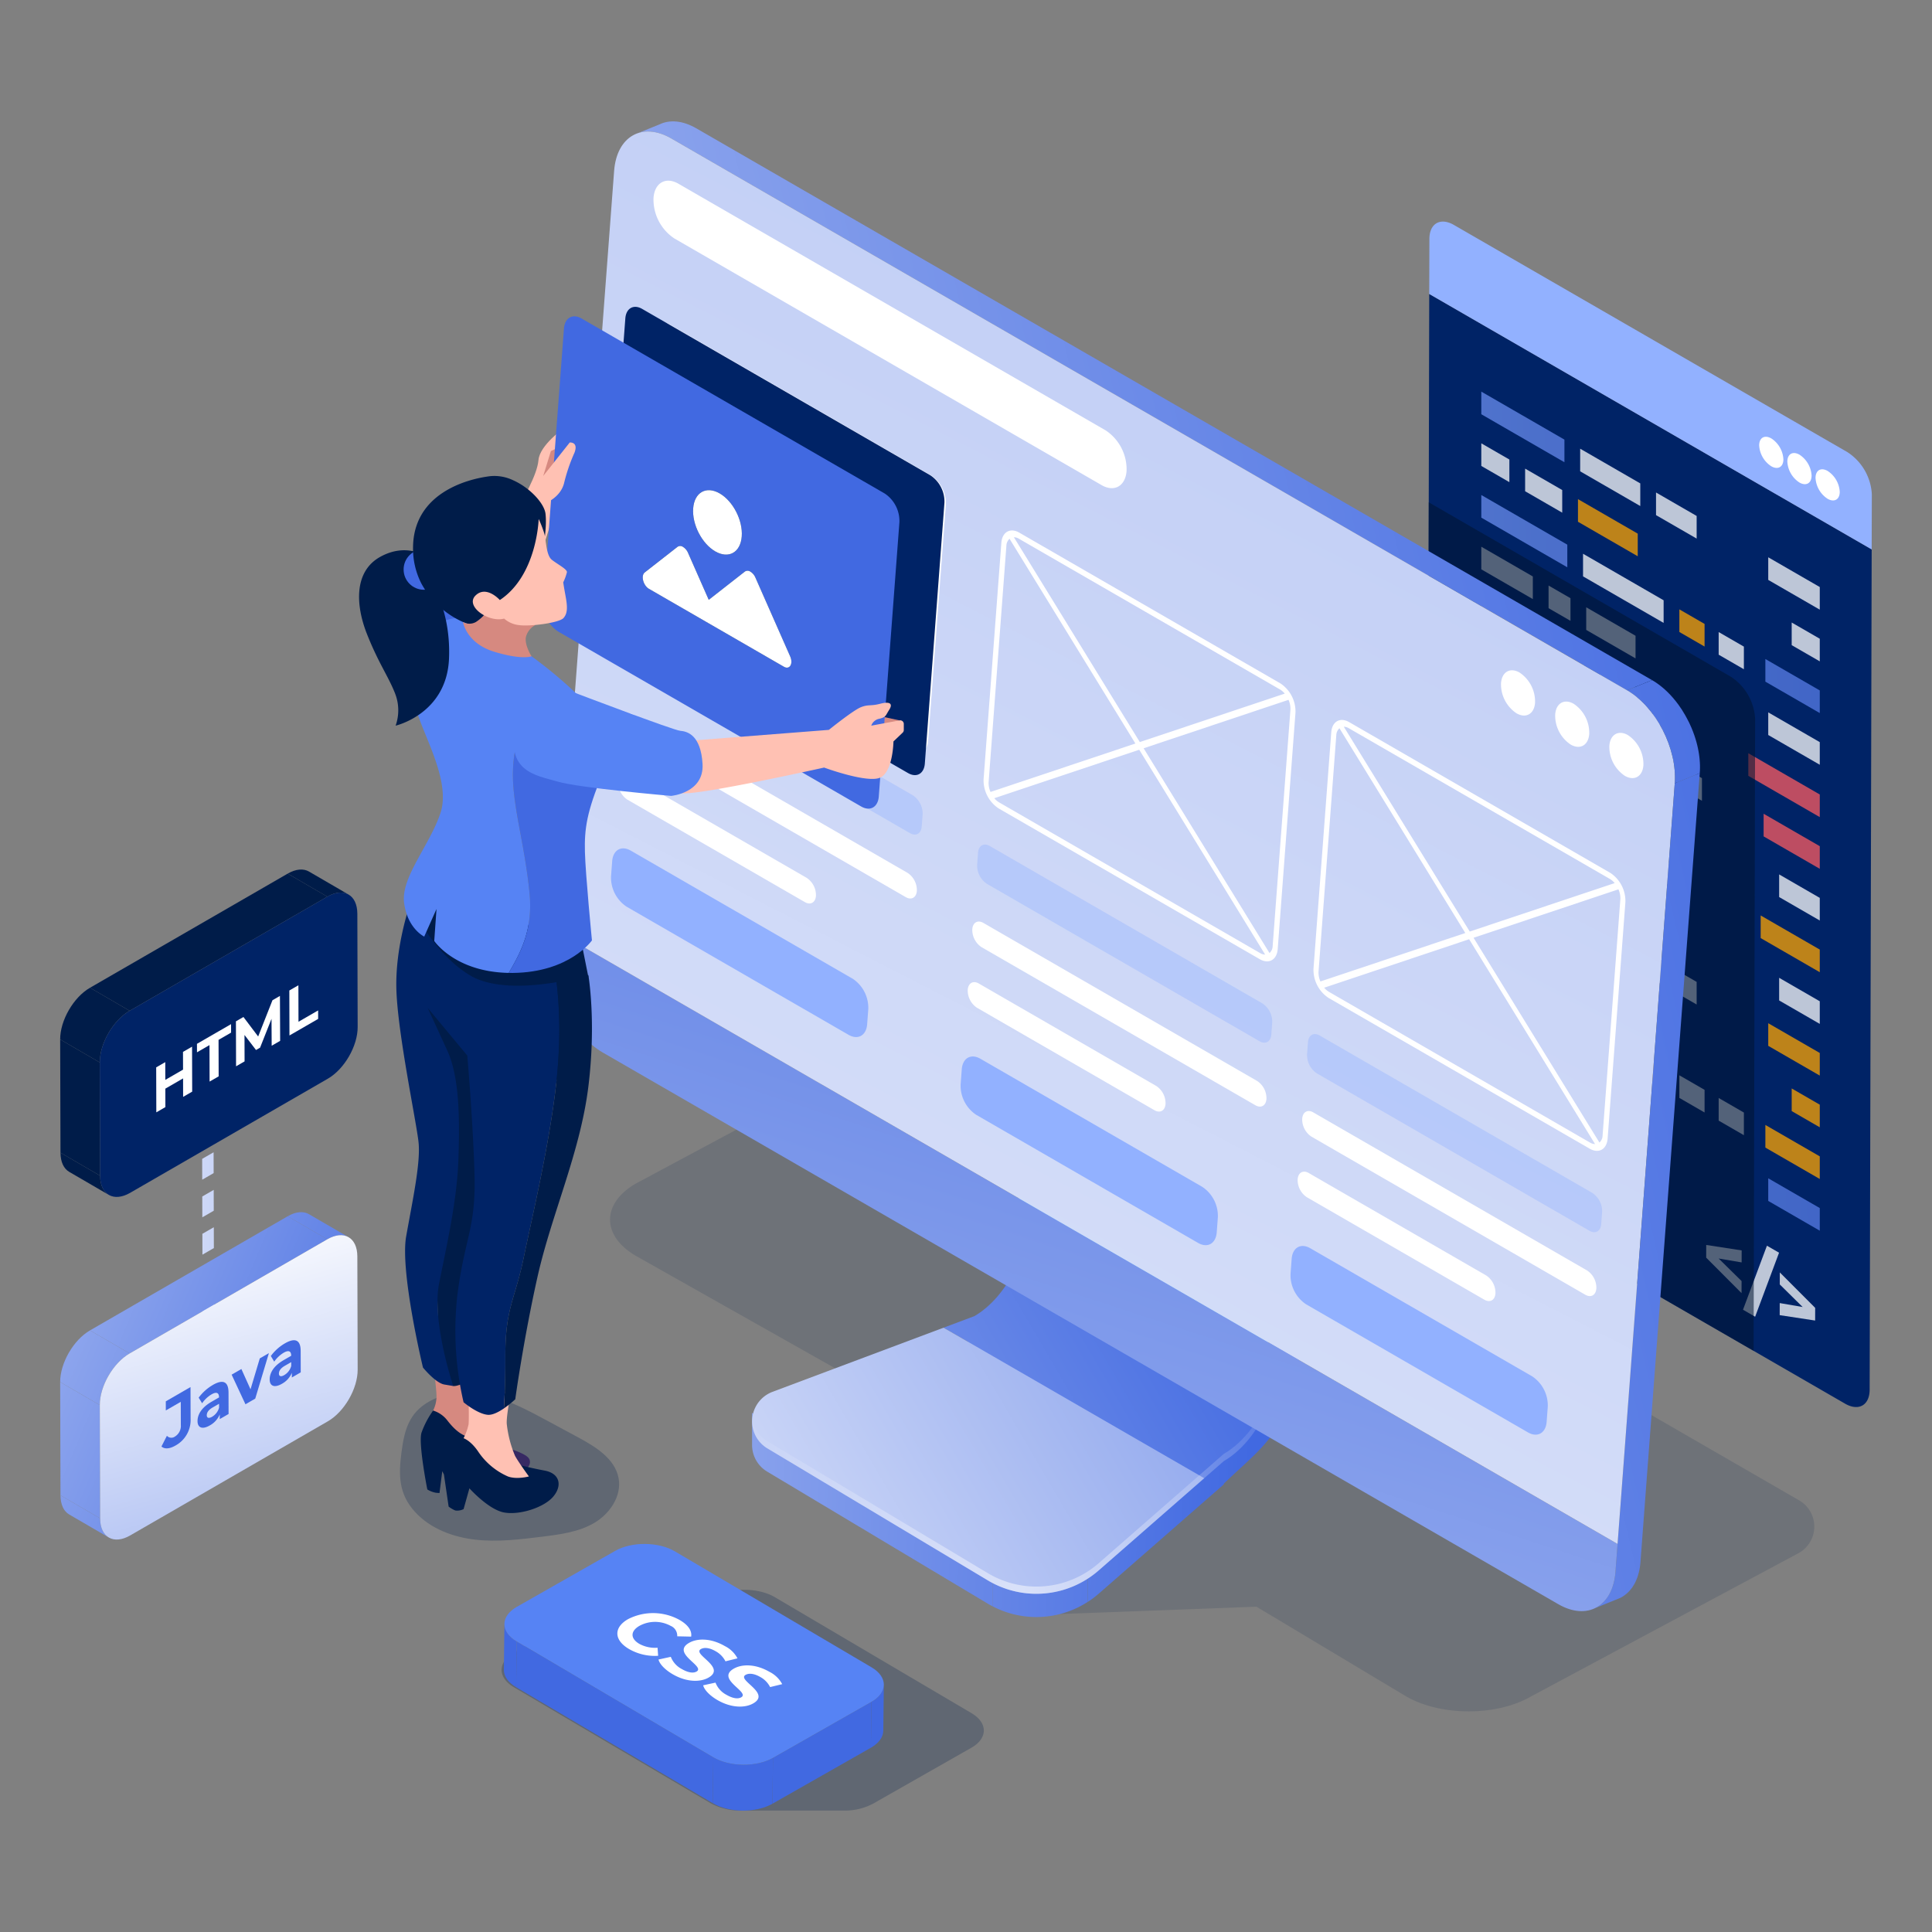 <svg xmlns="http://www.w3.org/2000/svg" xmlns:xlink="http://www.w3.org/1999/xlink" viewBox="0 0 511.403 511.403">
  <rect x="0" y="0" width="511.403" height="511.403" fill="#808080" stroke="none"/>
  <defs>
    <style>
      .cls-1, .cls-30 {
        fill: #001c49;
      }

      .cls-1 {
        opacity: 0.25;
      }

      .cls-2 {
        fill: url(#linear-gradient);
      }

      .cls-3 {
        fill: url(#linear-gradient-2);
      }

      .cls-4 {
        fill: url(#linear-gradient-3);
      }

      .cls-5 {
        fill: url(#linear-gradient-4);
      }

      .cls-6 {
        fill: url(#linear-gradient-5);
      }

      .cls-7 {
        fill: url(#linear-gradient-6);
      }

      .cls-8 {
        fill: url(#linear-gradient-7);
      }

      .cls-9 {
        fill: url(#linear-gradient-8);
      }

      .cls-10 {
        fill: url(#linear-gradient-9);
      }

      .cls-11 {
        fill: url(#linear-gradient-10);
      }

      .cls-12 {
        fill: url(#linear-gradient-11);
      }

      .cls-13 {
        fill: #4169e1;
      }

      .cls-14 {
        fill: #ffc1b3;
      }

      .cls-15 {
        fill: #d68980;
      }

      .cls-16 {
        fill: #002366;
      }

      .cls-17 {
        fill: url(#linear-gradient-12);
      }

      .cls-18 {
        fill: #fff;
      }

      .cls-19 {
        opacity: 0.74;
      }

      .cls-20 {
        fill: #ffa400;
      }

      .cls-21 {
        fill: url(#linear-gradient-13);
      }

      .cls-22 {
        fill: #ff5c61;
      }

      .cls-23 {
        fill: url(#linear-gradient-14);
      }

      .cls-24 {
        fill: url(#linear-gradient-15);
      }

      .cls-25 {
        fill: url(#linear-gradient-16);
      }

      .cls-26 {
        fill: url(#linear-gradient-17);
      }

      .cls-27 {
        opacity: 0.56;
      }

      .cls-28 {
        fill: #001430;
      }

      .cls-29 {
        opacity: 0.14;
      }

      .cls-31 {
        isolation: isolate;
      }

      .cls-32 {
        fill: url(#linear-gradient-18);
      }

      .cls-33 {
        fill: url(#linear-gradient-19);
      }

      .cls-34 {
        fill: url(#linear-gradient-20);
      }

      .cls-35 {
        fill: url(#linear-gradient-21);
      }

      .cls-36 {
        fill: url(#linear-gradient-22);
      }

      .cls-37 {
        fill: url(#linear-gradient-23);
      }

      .cls-38 {
        fill: #80d2ff;
      }

      .cls-39 {
        opacity: 0.5;
        fill: url(#linear-gradient-24);
      }

      .cls-40 {
        fill: url(#linear-gradient-25);
      }

      .cls-41 {
        fill: url(#linear-gradient-26);
      }

      .cls-42 {
        fill: url(#linear-gradient-27);
      }

      .cls-43 {
        fill: url(#linear-gradient-28);
      }

      .cls-44 {
        fill: url(#linear-gradient-29);
      }

      .cls-45, .cls-46 {
        fill: #92b1ff;
      }

      .cls-45 {
        opacity: 0.39;
      }

      .cls-47 {
        fill: #372963;
      }

      .cls-48 {
        fill: #5683f4;
      }

      .cls-49 {
        fill: url(#linear-gradient-30);
      }

      .cls-50 {
        fill: url(#linear-gradient-31);
      }

      .cls-51 {
        fill: url(#linear-gradient-32);
      }

      .cls-52 {
        fill: url(#linear-gradient-33);
      }

      .cls-53 {
        fill: url(#linear-gradient-34);
      }

      .cls-54 {
        fill: url(#linear-gradient-35);
      }
    </style>
    <linearGradient id="linear-gradient" x1="-0.096" y1="378.357" x2="206.235" y2="376.996" gradientUnits="userSpaceOnUse">
      <stop offset="0" stop-color="#fff"/>
      <stop offset="1" stop-color="#4169e1"/>
    </linearGradient>
    <linearGradient id="linear-gradient-2" x1="-0.031" y1="388.24" x2="206.301" y2="386.88" xlink:href="#linear-gradient"/>
    <linearGradient id="linear-gradient-3" x1="-0.292" y1="348.659" x2="206.04" y2="347.298" xlink:href="#linear-gradient"/>
    <linearGradient id="linear-gradient-4" x1="-0.227" y1="358.542" x2="206.105" y2="357.182" xlink:href="#linear-gradient"/>
    <linearGradient id="linear-gradient-5" x1="-0.162" y1="368.4" x2="206.17" y2="367.039" xlink:href="#linear-gradient"/>
    <linearGradient id="linear-gradient-6" x1="-0.488" y1="318.961" x2="205.844" y2="317.6" xlink:href="#linear-gradient"/>
    <linearGradient id="linear-gradient-7" x1="-0.423" y1="328.844" x2="205.909" y2="327.484" xlink:href="#linear-gradient"/>
    <linearGradient id="linear-gradient-8" x1="-0.358" y1="338.702" x2="205.974" y2="337.341" xlink:href="#linear-gradient"/>
    <linearGradient id="linear-gradient-9" x1="-0.684" y1="289.263" x2="205.648" y2="287.902" xlink:href="#linear-gradient"/>
    <linearGradient id="linear-gradient-10" x1="-0.619" y1="299.152" x2="205.713" y2="297.791" xlink:href="#linear-gradient"/>
    <linearGradient id="linear-gradient-11" x1="-0.554" y1="309.004" x2="205.778" y2="307.644" xlink:href="#linear-gradient"/>
    <linearGradient id="linear-gradient-12" x1="499.735" y1="102.164" x2="734.126" y2="102.624" gradientUnits="userSpaceOnUse">
      <stop offset="0" stop-color="#92b1ff"/>
      <stop offset="1" stop-color="#4169e1"/>
    </linearGradient>
    <linearGradient id="linear-gradient-13" x1="198.171" y1="234.639" x2="595.566" y2="228.319" xlink:href="#linear-gradient-12"/>
    <linearGradient id="linear-gradient-14" x1="199.58" y1="323.211" x2="596.975" y2="316.891" xlink:href="#linear-gradient-12"/>
    <linearGradient id="linear-gradient-15" x1="196.289" y1="116.298" x2="593.684" y2="109.978" xlink:href="#linear-gradient-12"/>
    <linearGradient id="linear-gradient-16" x1="196.728" y1="143.885" x2="594.123" y2="137.565" xlink:href="#linear-gradient-12"/>
    <linearGradient id="linear-gradient-17" x1="197.398" y1="186.003" x2="594.793" y2="179.683" xlink:href="#linear-gradient-12"/>
    <linearGradient id="linear-gradient-18" x1="-20.082" y1="338.898" x2="332.27" y2="351.142" xlink:href="#linear-gradient"/>
    <linearGradient id="linear-gradient-19" x1="-21.512" y1="380.069" x2="330.839" y2="392.313" xlink:href="#linear-gradient"/>
    <linearGradient id="linear-gradient-20" x1="-21.601" y1="382.611" x2="330.751" y2="394.855" xlink:href="#linear-gradient"/>
    <linearGradient id="linear-gradient-21" x1="3.272" y1="526.836" x2="329.775" y2="335.923" xlink:href="#linear-gradient"/>
    <linearGradient id="linear-gradient-22" x1="123.041" y1="465.107" x2="449.544" y2="274.194" xlink:href="#linear-gradient"/>
    <linearGradient id="linear-gradient-23" x1="-2968.581" y1="323.407" x2="-2994.98" y2="388.128" gradientTransform="translate(3253.563)" gradientUnits="userSpaceOnUse">
      <stop offset="0" stop-color="#80d2ff"/>
      <stop offset="0.523" stop-color="#c5edff"/>
      <stop offset="1" stop-color="#fff"/>
    </linearGradient>
    <linearGradient id="linear-gradient-24" x1="-3893.898" y1="386.956" x2="-3736.467" y2="394.361" gradientTransform="translate(4086.236)" gradientUnits="userSpaceOnUse">
      <stop offset="0" stop-color="#fff" stop-opacity="0"/>
      <stop offset="0.28" stop-color="#fff" stop-opacity="0.564"/>
      <stop offset="0.505" stop-color="#fff"/>
      <stop offset="0.566" stop-color="#fff" stop-opacity="0.865"/>
      <stop offset="0.78" stop-color="#fff" stop-opacity="0.405"/>
      <stop offset="0.927" stop-color="#fff" stop-opacity="0.114"/>
      <stop offset="0.994" stop-color="#fff" stop-opacity="0"/>
    </linearGradient>
    <linearGradient id="linear-gradient-25" x1="-250.5" y1="236.982" x2="465.539" y2="69.649" xlink:href="#linear-gradient"/>
    <linearGradient id="linear-gradient-26" x1="-197.622" y1="463.256" x2="518.418" y2="295.923" xlink:href="#linear-gradient"/>
    <linearGradient id="linear-gradient-27" x1="-224.323" y1="348.998" x2="491.716" y2="181.665" xlink:href="#linear-gradient"/>
    <linearGradient id="linear-gradient-28" x1="126.749" y1="822.04" x2="357.115" y2="120.058" xlink:href="#linear-gradient"/>
    <linearGradient id="linear-gradient-29" x1="-53.463" y1="904.915" x2="1241.795" y2="-1617.572" xlink:href="#linear-gradient"/>
    <linearGradient id="linear-gradient-30" x1="-97.38" y1="248.497" x2="129.998" y2="343.915" xlink:href="#linear-gradient"/>
    <linearGradient id="linear-gradient-31" x1="-134.001" y1="335.764" x2="93.377" y2="431.182" xlink:href="#linear-gradient"/>
    <linearGradient id="linear-gradient-32" x1="-127.925" y1="321.286" x2="99.453" y2="416.704" xlink:href="#linear-gradient"/>
    <linearGradient id="linear-gradient-33" x1="-107.213" y1="271.93" x2="120.165" y2="367.348" xlink:href="#linear-gradient"/>
    <linearGradient id="linear-gradient-34" x1="-119.552" y1="301.332" x2="107.826" y2="396.75" xlink:href="#linear-gradient"/>
    <linearGradient id="linear-gradient-35" x1="49.067" y1="326.281" x2="103.881" y2="521.853" xlink:href="#linear-gradient"/>
  </defs>
  <title>Stefan Zurkic 2</title>
  <g id="Layer_1" data-name="Layer 1">
    <g>
      <path class="cls-1" d="M257.162,453.479l-52.047-30.692c-4.349-2.565-11.42-2.63-15.787-.145l-5.939,3.378-5.482-3.233c-4.349-2.565-11.42-2.63-15.787-.145l-26.06,14.825c-4.367,2.484-4.382,6.58-.033,9.145L188.073,477.3a16.356,16.356,0,0,0,8.307,1.961h26.611c.183,0,.365,0,.547,0h0a15.845,15.845,0,0,0,7.533-1.813l26.06-14.825C261.5,460.142,261.515,456.046,257.162,453.479Z"/>
      <g>
        <polyline class="cls-2" points="56.736 374.359 53.708 376.107 53.724 381.624 56.752 379.876 56.736 374.359"/>
        <polyline class="cls-3" points="56.764 384.243 53.736 385.991 53.752 391.508 56.78 389.76 56.764 384.243"/>
        <polyline class="cls-4" points="56.652 344.666 53.624 346.414 53.64 351.92 56.668 350.172 56.652 344.666"/>
        <polyline class="cls-5" points="56.68 354.55 53.652 356.298 53.668 361.804 56.696 360.056 56.68 354.55"/>
        <polyline class="cls-6" points="56.708 364.402 53.68 366.15 53.696 371.667 56.724 369.919 56.708 364.402"/>
        <polyline class="cls-7" points="56.568 314.962 53.54 316.71 53.556 322.227 56.583 320.479 56.568 314.962"/>
        <polyline class="cls-8" points="56.596 324.846 53.568 326.594 53.584 332.111 56.611 330.363 56.596 324.846"/>
        <polyline class="cls-9" points="56.624 334.709 53.596 336.457 53.611 341.963 56.639 340.215 56.624 334.709"/>
        <polyline class="cls-10" points="56.484 285.269 53.456 287.017 53.471 292.523 56.499 290.775 56.484 285.269"/>
        <polyline class="cls-11" points="56.512 295.153 53.484 296.901 53.499 302.417 56.527 300.669 56.512 295.153"/>
        <polyline class="cls-12" points="56.54 305.005 53.512 306.753 53.527 312.27 56.555 310.522 56.54 305.005"/>
      </g>
      <g>
        <rect class="cls-13" x="114.532" y="155.787" width="14.058" height="18.179"/>
        <path class="cls-14" d="M149.337,113.274s-6.462,4.535-6.8,8.5-4.033,10.2-6.495,14.625-6.429,10.406-6.429,10.406l10.43,3.936,1.736.473,5.645-17.876Z"/>
        <polygon class="cls-15" points="145.255 126.425 143.8 125.971 145.822 119.396 149.11 117.809 147.583 122.91 145.255 126.425"/>
        <g>
          <g>
            <g>
              <path class="cls-16" d="M495.435,145.43,378.321,77.814l-.537,222.431a14.215,14.215,0,0,0,6.449,11.17l104.174,60.145c3.577,2.065,6.48.406,6.491-3.7l.537-222.431"/>
              <path class="cls-17" d="M489.028,119.69,384.853,59.545c-3.573-2.063-6.48-.412-6.491,3.694l-.041,14.575L495.435,145.43l.041-14.575a14.2,14.2,0,0,0-6.449-11.165"/>
            </g>
            <g>
              <path class="cls-18" d="M468.871,116.055c-1.769-1.021-3.21-.2-3.216,1.833a7.04,7.04,0,0,0,3.2,5.53c1.769,1.021,3.207.2,3.213-1.831a7.04,7.04,0,0,0-3.192-5.532"/>
              <path class="cls-18" d="M476.329,120.361c-1.769-1.021-3.21-.2-3.216,1.833a7.04,7.04,0,0,0,3.2,5.53c1.769,1.021,3.21.2,3.216-1.829a7.047,7.047,0,0,0-3.2-5.534"/>
              <path class="cls-18" d="M483.788,124.667c-1.769-1.021-3.207-.2-3.213,1.835a7.033,7.033,0,0,0,3.192,5.528c1.769,1.021,3.21.2,3.216-1.829a7.047,7.047,0,0,0-3.2-5.534"/>
            </g>
            <g class="cls-19">
              <polygon class="cls-20" points="419.38 180.313 392.102 164.564 392.102 158.573 419.38 174.322 419.38 180.313"/>
              <polygon class="cls-18" points="433.368 188.389 423.547 182.719 423.547 176.728 433.368 182.398 433.368 188.389"/>
              <polygon class="cls-18" points="444.21 194.648 437.536 190.795 437.536 184.805 444.21 188.658 444.21 194.648"/>
              <polygon class="cls-18" points="406.965 186.829 392.102 178.248 392.102 172.257 406.965 180.839 406.965 186.829"/>
              <polygon class="cls-20" points="429.347 199.751 411.132 189.235 411.132 183.245 429.347 193.761 429.347 199.751"/>
              <polygon class="cls-18" points="440.188 206.011 433.514 202.157 433.514 196.167 440.188 200.02 440.188 206.011"/>
              <polygon class="cls-18" points="450.505 211.967 443.831 208.114 443.831 202.123 450.505 205.976 450.505 211.967"/>
              <polygon class="cls-18" points="402.855 198.141 392.102 191.932 392.102 185.942 402.855 192.151 402.855 198.141"/>
              <polygon class="cls-18" points="410.698 202.669 407.023 200.547 407.023 194.557 410.698 196.679 410.698 202.669"/>
              <polygon class="cls-18" points="421.54 208.928 414.866 205.075 414.866 199.085 421.54 202.938 421.54 208.928"/>
              <polygon class="cls-20" points="431.795 228.533 392.102 205.617 392.102 199.626 431.795 222.543 431.795 228.533"/>
              <polygon class="cls-21" points="445.783 236.61 435.962 230.939 435.962 224.949 445.783 230.619 445.783 236.61"/>
              <polygon class="cls-18" points="402.855 225.51 392.102 219.301 392.102 213.31 402.855 219.519 402.855 225.51"/>
              <polygon class="cls-20" points="428.094 240.081 407.023 227.916 407.023 221.925 428.094 234.09 428.094 240.081"/>
              <polygon class="cls-20" points="438.935 246.34 432.261 242.487 432.261 236.497 438.935 240.35 438.935 246.34"/>
              <polygon class="cls-18" points="414.105 245.689 392.102 232.985 392.102 226.995 414.105 239.698 414.105 245.689"/>
              <polygon class="cls-22" points="434.184 257.282 418.272 248.095 418.272 242.104 434.184 251.291 434.184 257.282"/>
              <polygon class="cls-18" points="449.106 265.897 438.352 259.688 438.352 253.697 449.106 259.906 449.106 265.897"/>
              <polygon class="cls-18" points="399.533 250.96 392.102 246.67 392.102 240.679 399.533 244.97 399.533 250.96"/>
              <polygon class="cls-20" points="413.522 259.037 403.701 253.366 403.701 247.376 413.522 253.046 413.522 259.037"/>
              <polygon class="cls-18" points="433.514 270.579 417.689 261.443 417.689 255.452 433.514 264.589 433.514 270.579"/>
              <polygon class="cls-18" points="414.866 273.497 392.102 260.354 392.102 254.363 414.866 267.506 414.866 273.497"/>
              <polygon class="cls-20" points="440.363 288.218 419.033 275.903 419.033 269.912 440.363 282.227 440.363 288.218"/>
              <polygon class="cls-18" points="451.204 294.477 444.53 290.624 444.53 284.633 451.204 288.486 451.204 294.477"/>
              <polygon class="cls-18" points="461.608 300.484 454.934 296.63 454.934 290.64 461.608 294.493 461.608 300.484"/>
              <polygon class="cls-18" points="405.741 281.913 392.102 274.038 392.102 268.048 405.741 275.922 405.741 281.913"/>
              <polygon class="cls-22" points="462.782 205.371 481.696 216.291 481.696 210.3 462.782 199.38 462.782 205.371"/>
              <polygon class="cls-22" points="466.833 221.394 481.696 229.975 481.696 223.985 466.833 215.403 466.833 221.394"/>
              <polygon class="cls-18" points="470.942 237.451 481.696 243.66 481.696 237.669 470.942 231.46 470.942 237.451"/>
              <polygon class="cls-20" points="466.053 248.313 481.696 257.344 481.696 251.353 466.053 242.322 466.053 248.313"/>
              <polygon class="cls-18" points="470.942 264.82 481.696 271.028 481.696 265.038 470.942 258.829 470.942 264.82"/>
              <polygon class="cls-20" points="468.057 276.838 481.696 284.712 481.696 278.722 468.057 270.848 468.057 276.838"/>
              <polygon class="cls-20" points="474.264 294.106 481.696 298.397 481.696 292.406 474.264 288.116 474.264 294.106"/>
              <polygon class="cls-20" points="467.296 303.767 481.696 312.081 481.696 306.091 467.296 297.777 467.296 303.767"/>
              <polygon class="cls-23" points="468.057 317.891 481.696 325.766 481.696 319.775 468.057 311.9 468.057 317.891"/>
              <polygon class="cls-18" points="415.708 287.667 409.908 284.319 409.908 278.328 415.708 281.677 415.708 287.667"/>
              <polygon class="cls-18" points="432.931 297.611 419.875 290.073 419.875 284.083 432.931 291.621 432.931 297.611"/>
              <polygon class="cls-24" points="414.105 122.356 392.102 109.652 392.102 103.662 414.105 116.365 414.105 122.356"/>
              <polygon class="cls-18" points="434.184 133.949 418.272 124.762 418.272 118.771 434.184 127.958 434.184 133.949"/>
              <polygon class="cls-18" points="449.106 142.564 438.352 136.355 438.352 130.364 449.106 136.573 449.106 142.564"/>
              <polygon class="cls-18" points="399.533 127.627 392.102 123.337 392.102 117.346 399.533 121.637 399.533 127.627"/>
              <polygon class="cls-18" points="413.522 135.704 403.701 130.033 403.701 124.043 413.522 129.713 413.522 135.704"/>
              <polygon class="cls-20" points="433.514 147.246 417.689 138.11 417.689 132.119 433.514 141.256 433.514 147.246"/>
              <polygon class="cls-25" points="414.866 150.164 392.102 137.021 392.102 131.03 414.866 144.173 414.866 150.164"/>
              <polygon class="cls-18" points="440.363 164.885 419.033 152.57 419.033 146.579 440.363 158.894 440.363 164.885"/>
              <polygon class="cls-20" points="451.204 171.144 444.53 167.291 444.53 161.3 451.204 165.153 451.204 171.144"/>
              <polygon class="cls-18" points="461.608 177.151 454.934 173.297 454.934 167.307 461.608 171.16 461.608 177.151"/>
              <polygon class="cls-18" points="405.741 158.58 392.102 150.705 392.102 144.715 405.741 152.589 405.741 158.58"/>
              <polygon class="cls-18" points="468.057 153.505 481.696 161.379 481.696 155.389 468.057 147.515 468.057 153.505"/>
              <polygon class="cls-18" points="474.264 170.773 481.696 175.064 481.696 169.073 474.264 164.783 474.264 170.773"/>
              <polygon class="cls-26" points="467.296 180.434 481.696 188.748 481.696 182.758 467.296 174.444 467.296 180.434"/>
              <polygon class="cls-18" points="468.057 194.558 481.696 202.433 481.696 196.442 468.057 188.567 468.057 194.558"/>
              <polygon class="cls-18" points="415.708 164.334 409.908 160.986 409.908 154.995 415.708 158.344 415.708 164.334"/>
              <polygon class="cls-18" points="432.931 174.278 419.875 166.74 419.875 160.75 432.931 168.288 432.931 174.278"/>
            </g>
            <g class="cls-19">
              <polyline class="cls-18" points="461.02 330.983 451.638 329.539 451.628 332.899 460.988 342.292 460.997 339.096 454.928 333.129 461.011 334.162 461.02 330.983"/>
              <polyline class="cls-18" points="470.919 331.592 467.71 329.74 461.376 346.685 464.585 348.538 470.919 331.592"/>
              <polyline class="cls-18" points="471.119 336.813 471.11 339.993 477.165 345.968 471.096 344.926 471.087 348.122 480.469 349.55 480.478 346.19 471.119 336.813"/>
            </g>
          </g>
          <g class="cls-27">
            <path class="cls-28" d="M464.587,190.282a14.2,14.2,0,0,0-6.449-11.165l-79.95-46.159-.4,167.287a14.215,14.215,0,0,0,6.449,11.17l79.944,46.156.369-152.714Z"/>
          </g>
          <g>
            <g class="cls-29">
              <path class="cls-30" d="M168.282,313.3c-9.109,5.294-9.061,13.873.108,19.167l124.717,70.365-12.5,24.4,51.978-1.938,39.62,23.738c9.169,5.294,23.98,5.294,33.089,0l70.723-37.881a8.01,8.01,0,0,0,.223-14L252.686,268.078Z"/>
            </g>
            <g>
              <g>
                <g class="cls-31">
                  <g>
                    <path class="cls-32" d="M343.117,352.9l-20.633-76.533-6.222,5.495,20.63,76.535c1.093,4.054.256,1.581-2.3,6.9s-6.439,9.759-10.648,12.189l-5.224,4.565L287.9,371.979v52.06c.305-.2.614-.386.912-.6v0l.018-.016a25.093,25.093,0,0,0,2-1.57l33.11-28.935.021-.2c7.175-6.914,11.964-10.166,15.747-18.028S344.731,358.893,343.117,352.9Z"/>
                    <path class="cls-33" d="M257.918,354.554,204.5,374.587a8.453,8.453,0,0,0-2.4,1.378l-3.023-1.972v8.224h0a8.236,8.236,0,0,0,4.061,7.361l58.323,34.914c.406.243.821.461,1.236.679V357.333Z"/>
                    <path class="cls-34" d="M262.7,357.333v67.838a25.046,25.046,0,0,0,25.2-1.131v-52.06Z"/>
                  </g>
                  <g>
                    <path class="cls-35" d="M323.943,386.751c4.209-2.43,8.088-6.873,10.648-12.189s3.393-10.688,2.3-14.741l-66.025-38.37c1.093,4.054.256,9.423-2.3,14.741s-6.439,9.759-10.648,12.189l-8.158,3.059,69,39.838Z"/>
                    <path class="cls-36" d="M249.76,351.441,204.5,368.414a8.354,8.354,0,0,0-1.358,14.99l58.323,34.914a25.066,25.066,0,0,0,29.369-2.632l27.929-24.408Z"/>
                  </g>
                  <polygon class="cls-37" points="336.891 359.821 270.866 321.451 250.236 244.917 316.261 283.286 336.891 359.821"/>
                  <polygon class="cls-38" points="316.261 283.286 250.236 244.917 256.458 239.422 322.483 277.792 316.261 283.286"/>
                </g>
                <path class="cls-39" d="M334.591,372.652c-2.559,5.316-6.439,9.759-10.647,12.189l-33.11,28.935a25.066,25.066,0,0,1-29.369,2.633l-58.323-34.914a8.208,8.208,0,0,1-4.008-6.182,8.255,8.255,0,0,0,4.008,8.094l58.323,34.914a25.066,25.066,0,0,0,29.369-2.633l33.11-28.935c4.209-2.43,8.088-6.873,10.647-12.189a25.029,25.029,0,0,0,2.739-11.88A26.715,26.715,0,0,1,334.591,372.652Z"/>
                <path class="cls-40" d="M184.315,33.969c-3.619-2.089-7.039-2.338-9.715-1.053L167.979,35.6c2.676-1.285,6.1-1.036,9.715,1.053L430.671,182.71l6.621-2.685Z"/>
                <path class="cls-41" d="M443.31,207.336,429.173,395.388l-1.553,20.665c-.044.58-.115,1.137-.206,1.674-.008.048-.017.1-.026.146q-.134.748-.327,1.436c-.013.048-.026.1-.04.145a13.191,13.191,0,0,1-.443,1.271c-.028.069-.055.139-.084.207a11.4,11.4,0,0,1-.555,1.128c-.07.125-.15.237-.224.357-.155.251-.314.5-.486.725-.088.117-.18.226-.272.337q-.257.313-.534.593c-.1.1-.2.2-.31.3-.2.183-.409.349-.622.509-.1.074-.194.154-.3.223a7.8,7.8,0,0,1-.988.576l-.005,0h0L428.823,423a7.852,7.852,0,0,0,.993-.578c.1-.069.2-.148.3-.222.214-.16.423-.328.624-.51.106-.1.207-.2.309-.3.185-.187.363-.386.534-.593.092-.112.184-.221.272-.338.045-.06.095-.111.138-.172.124-.174.233-.368.348-.555.074-.119.153-.23.223-.355.018-.032.04-.06.059-.093q.221-.4.416-.837c.029-.064.053-.134.081-.2s.055-.135.083-.2c.05-.124.1-.243.151-.371q.134-.365.251-.748c.015-.051.028-.1.043-.156s.026-.1.039-.143c.038-.138.079-.273.114-.414q.085-.343.156-.7c.021-.106.038-.216.057-.324.009-.048.017-.1.026-.146.013-.079.029-.154.041-.234q.053-.34.093-.691t.068-.707l0-.042,1.553-20.666,14.137-188.053Z"/>
                <path class="cls-42" d="M449.985,202.983q0-.072,0-.145c0-.091,0-.181,0-.273q-.009-.359-.03-.719c-.013-.227-.03-.455-.05-.683l0-.033,0-.025c-.022-.248-.048-.5-.078-.747s-.066-.517-.105-.776c-.009-.057-.02-.115-.029-.173s-.016-.1-.024-.146c-.026-.156-.05-.311-.078-.467q-.074-.405-.161-.811c-.024-.112-.052-.223-.077-.334-.015-.063-.029-.128-.044-.191-.023-.1-.044-.2-.068-.3q-.1-.418-.219-.834c-.042-.152-.089-.3-.134-.455-.019-.063-.037-.126-.056-.189s-.04-.14-.062-.21q-.135-.434-.284-.864c-.056-.163-.118-.325-.177-.487-.027-.073-.053-.146-.08-.22s-.052-.147-.08-.22q-.2-.523-.419-1.041c-.032-.075-.068-.147-.1-.222-.073-.168-.15-.334-.226-.5-.1-.213-.188-.428-.289-.639-.056-.115-.12-.226-.177-.341-.157-.316-.322-.628-.489-.939-.139-.257-.278-.514-.423-.767-.177-.307-.362-.607-.549-.907-.1-.167-.2-.341-.306-.506-.059-.091-.123-.176-.183-.266-.12-.18-.243-.356-.367-.532s-.223-.334-.341-.494-.242-.318-.364-.477c-.08-.1-.159-.211-.241-.316-.052-.066-.1-.136-.154-.2q-.347-.435-.708-.851c-.045-.052-.092-.1-.138-.152-.059-.067-.119-.131-.178-.2-.127-.141-.253-.285-.382-.423q-.339-.361-.689-.7l-.034-.032-.062-.059c-.189-.184-.38-.366-.574-.542-.212-.192-.426-.38-.642-.562l-.026-.021-.044-.035c-.188-.156-.377-.311-.568-.46s-.4-.306-.605-.453c-.037-.027-.076-.052-.113-.079l-.107-.074c-.128-.09-.256-.181-.386-.266q-.294-.2-.592-.377-.184-.112-.371-.22l-6.621,2.685c.458.264.908.556,1.35.865l.1.072q.657.465,1.289.993l.043.035c.424.356.838.732,1.243,1.125.02.02.042.038.062.059.379.371.746.76,1.106,1.161.059.065.118.129.176.195.344.39.677.793,1,1.208.081.1.159.208.239.313.242.318.476.644.706.974.123.177.247.353.367.533.168.252.327.511.488.769.187.3.372.6.549.908.146.253.284.51.423.767.168.311.333.624.49.941s.317.651.467.981c.075.165.152.33.224.5.212.49.413.984.6,1.482.028.075.055.152.082.227.188.516.363,1.036.522,1.56.019.061.036.122.054.183q.235.794.423,1.592c.015.062.029.125.043.187q.184.806.317,1.614c.008.048.017.1.024.145.091.576.164,1.15.214,1.723l0,.027c.049.565.075,1.125.082,1.682,0,.047,0,.094,0,.14,0,.562-.012,1.12-.054,1.671l6.621-2.685q.025-.329.039-.662.015-.353.018-.71C449.988,203.181,449.986,203.082,449.985,202.983Z"/>
              </g>
              <path class="cls-43" d="M159.507,278.576,412.485,424.632c7.669,4.428,14.446.587,15.135-8.578l.554-7.369L147.422,246.592l-.554,7.369C146.178,263.127,151.838,274.148,159.507,278.576Z"/>
            </g>
            <path class="cls-44" d="M430.671,182.71,177.694,36.654c-7.669-4.428-14.446-.587-15.136,8.589l-1.173,15.609-13.962,185.74L428.174,408.685l13.962-185.74,1.173-15.608C444,198.159,438.34,187.138,430.671,182.71Z"/>
            <g>
              <path class="cls-18" d="M402.232,178.026c-2.491-1.438-4.686-.179-4.91,2.8a9.216,9.216,0,0,0,4.1,7.984c2.491,1.438,4.687.179,4.909-2.782a9.221,9.221,0,0,0-4.1-8"/>
              <path class="cls-18" d="M416.572,186.305c-2.491-1.438-4.686-.179-4.91,2.8a9.216,9.216,0,0,0,4.1,7.984c2.491,1.438,4.687.179,4.909-2.782a9.221,9.221,0,0,0-4.1-8"/>
              <path class="cls-18" d="M430.911,194.584c-2.478-1.431-4.686-.179-4.91,2.8a9.236,9.236,0,0,0,4.1,7.984c2.491,1.438,4.687.179,4.909-2.782a9.221,9.221,0,0,0-4.1-8"/>
            </g>
            <g class="cls-31">
              <path class="cls-18" d="M292.69,113.933l-113.105-65.3c-3.348-1.933-6.3-.258-6.6,3.743A12.381,12.381,0,0,0,178.5,63.117l113.105,65.3c3.344,1.931,6.3.258,6.6-3.743a12.388,12.388,0,0,0-5.516-10.741"/>
            </g>
            <g>
              <path class="cls-18" d="M171.908,157.293a4.922,4.922,0,0,1-1.254-1.093l38.366-12.829,33.326,54.22a2.672,2.672,0,0,1-1.3-.382l-69.137-39.916m-2.252-2.746a5.674,5.674,0,0,1-.5-2.607l4.7-62.567a2.576,2.576,0,0,1,.832-1.847l33.315,54.2-38.353,12.821m73.849,42.637-33.315-54.2,38.353-12.821a5.728,5.728,0,0,1,.5,2.614l-4.7,62.567a2.546,2.546,0,0,1-.832,1.84m-34.332-55.848L175.847,87.122a2.641,2.641,0,0,1,1.307.386l69.137,39.916a4.707,4.707,0,0,1,1.248,1.09l-38.366,12.822m37.238-15.514L177.274,85.9c-2.4-1.388-4.537-.179-4.753,2.694l-4.7,62.567a8.928,8.928,0,0,0,3.97,7.73l69.137,39.916c2.4,1.388,4.537.179,4.753-2.694l4.7-62.567a8.928,8.928,0,0,0-3.97-7.73"/>
              <path class="cls-45" d="M241.621,210.512l-72.158-41.66c-1.577-.91-2.966-.123-3.107,1.761l-.241,3.213a5.831,5.831,0,0,0,2.6,5.054l72.158,41.66c1.571.907,2.966.116,3.107-1.761l.241-3.213a5.831,5.831,0,0,0-2.6-5.054"/>
              <path class="cls-18" d="M240.246,231.057l-72.49-41.852c-1.48-.854-2.79-.112-2.924,1.664a5.485,5.485,0,0,0,2.441,4.754l72.49,41.852c1.486.858,2.8.115,2.929-1.653a5.489,5.489,0,0,0-2.447-4.765"/>
              <path class="cls-18" d="M213.536,232.373l-46.985-27.127c-1.48-.854-2.79-.112-2.924,1.664a5.486,5.486,0,0,0,2.441,4.754l46.985,27.127c1.486.858,2.8.115,2.929-1.653a5.489,5.489,0,0,0-2.447-4.764"/>
              <path class="cls-46" d="M225.711,259.076l-58.729-33.907c-2.5-1.444-4.712-.2-4.938,2.8l-.3,4.006a9.263,9.263,0,0,0,4.124,8.03L224.6,273.911c2.5,1.444,4.713.19,4.938-2.8l.3-4.006a9.253,9.253,0,0,0-4.124-8.03"/>
            </g>
            <g>
              <path class="cls-18" d="M264.444,212.379a4.922,4.922,0,0,1-1.254-1.093l38.366-12.829,33.326,54.22a2.672,2.672,0,0,1-1.3-.382l-69.137-39.916m-2.252-2.746a5.674,5.674,0,0,1-.5-2.607l4.7-62.567a2.576,2.576,0,0,1,.832-1.847l33.315,54.2-38.353,12.821m73.849,42.637-33.315-54.2,38.353-12.821a5.728,5.728,0,0,1,.5,2.614l-4.7,62.567a2.546,2.546,0,0,1-.832,1.84m-34.332-55.848-33.327-54.213a2.641,2.641,0,0,1,1.307.386l69.137,39.916a4.707,4.707,0,0,1,1.248,1.09l-38.366,12.822m37.238-15.514-69.137-39.916c-2.4-1.388-4.537-.179-4.753,2.694l-4.7,62.567a8.928,8.928,0,0,0,3.97,7.73L333.461,253.9c2.4,1.388,4.537.179,4.753-2.694l4.7-62.567a8.928,8.928,0,0,0-3.97-7.73"/>
              <path class="cls-45" d="M334.157,265.6,262,223.938c-1.577-.91-2.966-.123-3.107,1.761l-.241,3.213a5.831,5.831,0,0,0,2.6,5.054l72.158,41.66c1.571.907,2.966.116,3.107-1.761l.241-3.213a5.831,5.831,0,0,0-2.6-5.054"/>
              <path class="cls-18" d="M332.783,286.144l-72.49-41.852c-1.48-.854-2.79-.112-2.924,1.664a5.485,5.485,0,0,0,2.441,4.754l72.49,41.852c1.486.858,2.8.115,2.929-1.653a5.489,5.489,0,0,0-2.447-4.765"/>
              <path class="cls-18" d="M306.072,287.46l-46.985-27.127c-1.48-.854-2.79-.112-2.924,1.664a5.486,5.486,0,0,0,2.441,4.754l46.985,27.127c1.486.858,2.8.115,2.929-1.653a5.489,5.489,0,0,0-2.447-4.764"/>
              <path class="cls-46" d="M318.247,314.163l-58.729-33.907c-2.5-1.444-4.712-.2-4.938,2.8l-.3,4.006a9.263,9.263,0,0,0,4.124,8.03L317.132,329c2.5,1.444,4.713.19,4.938-2.8l.3-4.006a9.253,9.253,0,0,0-4.124-8.03"/>
            </g>
            <g>
              <path class="cls-18" d="M351.771,262.539a4.922,4.922,0,0,1-1.254-1.093l38.366-12.829,33.326,54.22a2.672,2.672,0,0,1-1.3-.382l-69.137-39.916m-2.252-2.746a5.674,5.674,0,0,1-.5-2.607l4.7-62.567a2.576,2.576,0,0,1,.832-1.847l33.315,54.2L349.52,259.793m73.849,42.637-33.315-54.2,38.353-12.821a5.728,5.728,0,0,1,.5,2.614l-4.7,62.567a2.546,2.546,0,0,1-.832,1.84m-34.332-55.848L355.71,192.368a2.641,2.641,0,0,1,1.307.386l69.137,39.916a4.707,4.707,0,0,1,1.248,1.09l-38.366,12.822m37.238-15.514-69.137-39.916c-2.4-1.388-4.537-.179-4.753,2.694l-4.7,62.567a8.928,8.928,0,0,0,3.97,7.73l69.137,39.916c2.4,1.388,4.537.179,4.753-2.694l4.7-62.567a8.928,8.928,0,0,0-3.97-7.73"/>
              <path class="cls-45" d="M421.484,315.759,349.327,274.1c-1.577-.91-2.966-.123-3.107,1.761l-.241,3.213a5.831,5.831,0,0,0,2.6,5.054l72.158,41.66c1.571.907,2.966.116,3.107-1.761l.241-3.213a5.831,5.831,0,0,0-2.6-5.054"/>
              <path class="cls-18" d="M420.11,336.3l-72.49-41.852c-1.48-.854-2.79-.112-2.924,1.664a5.485,5.485,0,0,0,2.441,4.754l72.49,41.852c1.486.858,2.8.115,2.929-1.653a5.489,5.489,0,0,0-2.447-4.765"/>
              <path class="cls-18" d="M393.4,337.62l-46.985-27.127c-1.48-.854-2.79-.112-2.924,1.664a5.486,5.486,0,0,0,2.441,4.754l46.985,27.127c1.486.858,2.8.115,2.929-1.653a5.489,5.489,0,0,0-2.447-4.764"/>
              <path class="cls-46" d="M405.574,364.323l-58.729-33.907c-2.5-1.444-4.712-.2-4.938,2.8l-.3,4.006a9.263,9.263,0,0,0,4.124,8.03l58.729,33.907c2.5,1.444,4.713.19,4.938-2.8l.3-4.006a9.253,9.253,0,0,0-4.124-8.03"/>
            </g>
            <path class="cls-16" d="M246.286,125.825,169.969,81.763c-2.254-1.3-4.239-.169-4.441,2.517l-5.192,69.07a8.315,8.315,0,0,0,3.709,7.222l76.317,44.062c2.254,1.3,4.238.177,4.441-2.517l5.192-69.07A8.326,8.326,0,0,0,246.286,125.825Z"/>
          </g>
        </g>
        <g>
          <polygon class="cls-15" points="232.436 189.459 238.107 190.689 233.457 193.653 232.436 189.459"/>
          <g>
            <path class="cls-13" d="M187.605,158.777l9.567-7.484a1.279,1.279,0,0,1,1.456.028,3.419,3.419,0,0,1,1.334,1.583l9.193,20.841c.869,1.97-.133,3.621-1.662,2.738L187.437,164.9l-.561-.324-15.08-8.706c-1.535-.886-2.209-3.5-1.129-4.349l8.673-6.776a1.259,1.259,0,0,1,1.452.019,3.441,3.441,0,0,1,1.339,1.592l5.474,12.418m1.732-12.82c-3.547-2.048-6.17-7.155-5.851-11.394s3.458-6.01,7.006-3.962,6.171,7.146,5.852,11.386-3.459,6.019-7.006,3.971m44.837-15.329-80.229-46.32c-2.37-1.368-4.456-.177-4.668,2.646l-5.458,72.611a8.741,8.741,0,0,0,3.9,7.592l80.229,46.32c2.37,1.368,4.455.186,4.668-2.646l5.458-72.611a8.753,8.753,0,0,0-3.9-7.592"/>
            <path class="cls-18" d="M198.629,151.322a1.279,1.279,0,0,0-1.456-.028l-9.567,7.484-5.474-12.418a3.441,3.441,0,0,0-1.339-1.592,1.259,1.259,0,0,0-1.452-.019l-8.673,6.776c-1.08.845-.407,3.463,1.129,4.349l15.08,8.706.561.324,20.057,11.58c1.528.882,2.53-.768,1.662-2.738L199.963,152.9a3.419,3.419,0,0,0-1.334-1.583"/>
            <path class="cls-18" d="M190.491,130.6c-3.547-2.048-6.687-.277-7.006,3.962s2.3,9.346,5.851,11.394,6.688.268,7.006-3.971-2.3-9.338-5.852-11.386"/>
          </g>
          <path class="cls-14" d="M180.173,196.26,219.4,193.2s6.462-5.215,8.5-6.009,2.494-.227,5.1-.907,3.4,0,2.381,1.587-.794,1.927-2.607,2.381a2.805,2.805,0,0,0-2.154,1.834l7.485-1.4a.956.956,0,0,1,1.131.94v1.615a.956.956,0,0,1-.3.692l-2.437,2.325s-.1,7.822-3.389,9.523-14.965-2.607-14.965-2.607-32.97,7.346-37.572,6.791S180.173,196.26,180.173,196.26Z"/>
        </g>
        <g>
          <path class="cls-1" d="M109.942,400.3c4.034,4.355,9.958,6.575,15.855,7.247s11.855-.06,17.746-.79c4.742-.588,9.633-1.225,13.755-3.641s7.3-7.108,6.448-11.809c-.943-5.178-6.078-8.335-10.711-10.832l-8.192-4.415c-4.836-2.606-9.736-5.237-15.065-6.568s-11.223-1.244-16.034,1.409c-5.5,3.03-6.694,7.687-7.45,13.384C105.488,390.354,105.452,395.452,109.942,400.3Z"/>
          <g>
            <path class="cls-47" d="M132.774,382.828s6.2,1.612,7.23,3.224-1.1,3.233-1.1,3.233h-5.791Z"/>
            <path class="cls-30" d="M114.65,373.375a23.758,23.758,0,0,0-3.078,5.862c-.879,2.858,1.539,15.022,1.539,15.022a6.669,6.669,0,0,0,2.272.879l.953.073.733-5.789.44.879,1.246,8.5a8.2,8.2,0,0,0,1.759,1.026,3.768,3.768,0,0,0,2.2-.366l1.539-5.5s4.983,5.569,9.086,6.375,10.479-1.246,12.97-4.03,2.125-6.229-2.125-7.035S137,387.664,137,387.664l-13.63-10.845-7.035-3.884Z"/>
            <path class="cls-15" d="M114.65,361.211s1.026,7.035.879,8.94a8.606,8.606,0,0,1-.879,3.224,7.6,7.6,0,0,1,3.664,2.491c1.466,1.905,3.371,3.957,5.862,4.543s3.371-.684,3.371-.684L125.5,363.409Z"/>
            <path class="cls-14" d="M124.029,369.272s.147,6.448,0,7.767a15.419,15.419,0,0,1-1.319,3.664s1.905.586,3.957,3.664a18.3,18.3,0,0,0,7.767,6.448c2.345.879,5.569,0,5.569,0s-2.785-3.81-3.664-5.423a30.139,30.139,0,0,1-2.2-8.5c-.147-2.2,1.172-8.647,1.172-8.647Z"/>
            <path class="cls-30" d="M153.487,247.34l2.247,11.236L123,366s-2.062,1.04-3.029.879-3.908-9.966-3.908-9.966l-.879-39.617-5.374-55.5,1.856-22.765Z"/>
            <g>
              <path class="cls-16" d="M133.764,359.312c-.046-13.2,2.507-14.976,4.907-26.617s8.347-36.179,9.188-53.545a109.419,109.419,0,0,0-.535-19.171c-7.054,1.188-16.929,1.872-23.05-1.885-10.357-6.357-15.633-19.058-15.633-19.058s-4.1,11.334-3.713,23.058,5.276,34.782,5.862,40.254-1.611,15.533-3.275,24.912,4.447,34.733,4.447,34.733,3.322,4.1,5.667,4.494l2.345.391s-5.717-17.054-3.763-27.019,4.74-21.683,5.131-33.017.2-21.886-2.931-28.725-5.215-11.334-5.215-11.334L123.688,279.4s1.474,16.7,1.909,31.158-2.544,16.945-4.5,31.991a83.816,83.816,0,0,0,1.612,28.632s3.713,3.127,6.448,3.322c1.239.089,2.836-.746,4.216-1.684C133.594,369.621,133.784,365.137,133.764,359.312Z"/>
              <path class="cls-30" d="M155.735,258.093a76.182,76.182,0,0,1-8.411,1.885,109.419,109.419,0,0,1,.535,19.171c-.841,17.367-6.788,41.9-9.188,53.545s-4.953,13.417-4.907,26.617c.02,5.825-.17,10.309-.389,13.5a26.57,26.57,0,0,0,3.014-2.419s2.149-15.679,5.862-32.289,11.334-33.036,13.483-50.421S155.735,258.093,155.735,258.093Z"/>
            </g>
          </g>
          <g>
            <path class="cls-48" d="M140.167,236.375c-1.209-12.093-3.628-19.651-4.284-28.267s1.726-14.058,1.726-14.058l19.577-4.591a30.943,30.943,0,0,0-4.094-5.31s-1.663-1.738-5.291-4.837-7.1-5.593-7.1-5.593-12.319-7.785-14.738-9.07a9.992,9.992,0,0,0-10.43.913c-3.688,2.742-7.1,15.034-5.442,21.836s9.372,19.2,6.5,27.813-10.525,17.021-9.618,23.823,5.322,8.883,5.322,8.883l3.249-7.311-.6,8.465s5.47,8.194,19.721,8.456C137.922,252.018,141.119,245.887,140.167,236.375Z"/>
            <path class="cls-13" d="M137.609,194.05s-2.382,5.442-1.726,14.058,3.075,16.174,4.284,28.267c.951,9.512-2.246,15.644-5.512,21.154.359.007.718.012,1.088.009,15.064-.151,20.946-8.616,20.946-8.616s-1.709-17.384-1.86-23.43.453-10.581,4.686-20.709c2.344-5.609.12-11.332-2.33-15.324Z"/>
          </g>
          <g>
            <path class="cls-30" d="M112.808,147.359s-5.064-3.837-12.093,0-6.651,12.756-3.552,20.54,5.593,11.035,7.407,15.645a12.159,12.159,0,0,1,.151,8.54s13.529-3.1,14.133-17.761-6.349-22.86-6.349-22.86Z"/>
            <circle class="cls-13" cx="112.203" cy="150.743" r="5.366"/>
            <path class="cls-30" d="M144.4,136.005c-.316-2.735-4.073-6.854-8.518-8.856a11.543,11.543,0,0,0-5.993-1.121c-6.5.756-20.558,4.686-20.558,19.046a20.25,20.25,0,0,0,2.185,9.342,23.334,23.334,0,0,0,11.041,10.233l7.331,2.92,9.372-8.891,4.384-13S144.853,139.935,144.4,136.005Z"/>
            <path class="cls-15" d="M129.36,161.173a10.876,10.876,0,0,1-3.4,3.477,3.5,3.5,0,0,1-3.4,0s.831,5.593,8.238,7.86,9.9,1.209,9.9,1.209-1.814-2.8-1.512-4.988a4.936,4.936,0,0,1,2.592-3.309Z"/>
            <path class="cls-14" d="M142.586,137.366s-.378,14.889-10.279,21.465c0,0-3.552-4.006-6.424-1.209s3.4,7.256,7.558,6.122a7.126,7.126,0,0,0,4.081,1.738c2.8.378,10.506-.6,11.639-1.889s1.058-3.023.529-5.9-.6-3.552-.6-3.552a13.373,13.373,0,0,0,.975-2.68c.083-.8-2.487-2.082-4-3.291s-1.512-5.215-1.965-6.878A30.9,30.9,0,0,0,142.586,137.366Z"/>
          </g>
          <path class="cls-48" d="M137.609,189.459c-5.427,14.9,4.529,15.777,10.043,17.44s30,3.779,30,3.779,8.767-.756,8.314-8.465-4.081-8.616-5.9-8.767-27.665-9.977-27.665-9.977S140.492,181.542,137.609,189.459Z"/>
        </g>
        <path class="cls-14" d="M143.8,125.971l7.01-8.843s2.381-.227,1.247,2.721a45.994,45.994,0,0,0-2.721,7.936c-.907,3.855-4.835,5.328-4.835,5.328Z"/>
      </g>
      <g>
        <g class="cls-31">
          <path class="cls-30" d="M81.786,230.7l10.493,6.1c-1.44-.837-3.434-.719-5.635.551l-10.493-6.1C78.352,229.98,80.346,229.863,81.786,230.7Z"/>
          <path class="cls-30" d="M28.814,316.294l-10.493-6.1c-1.422-.826-2.3-2.583-2.31-5.078l10.493,6.1C26.511,313.712,27.392,315.468,28.814,316.294Z"/>
          <polygon class="cls-30" points="26.504 311.217 16.011 305.119 15.926 275.137 26.419 281.234 26.504 311.217"/>
          <polygon class="cls-30" points="34.317 267.559 23.824 261.461 76.151 231.25 86.644 237.348 34.317 267.559"/>
          <path class="cls-30" d="M26.419,281.234l-10.493-6.1c-.014-5.024,3.521-11.148,7.9-13.675l10.493,6.1C29.94,270.086,26.4,276.21,26.419,281.234Z"/>
          <path class="cls-16" d="M86.644,237.348c4.372-2.524,7.931-.5,7.946,4.528l.085,29.982c.014,5.024-3.521,11.148-7.894,13.673L34.454,315.742c-4.377,2.527-7.936.5-7.95-4.525l-.085-29.982c-.014-5.024,3.521-11.148,7.9-13.675Z"/>
        </g>
        <g class="cls-31">
          <g>
            <polyline class="cls-18" points="50.838 277.052 48.439 278.437 48.453 283.132 43.756 285.844 43.743 281.149 41.344 282.534 41.378 294.438 43.776 293.053 43.763 288.166 48.459 285.455 48.473 290.341 50.872 288.957 50.838 277.052"/>
            <polyline class="cls-18" points="61.164 271.091 52.137 276.302 52.143 278.548 55.452 276.638 55.479 286.296 57.878 284.912 57.85 275.253 61.17 273.336 61.164 271.091"/>
            <polyline class="cls-18" points="74.1 263.622 72.123 264.763 68.336 274.363 64.44 269.199 62.452 270.347 62.486 282.251 64.74 280.95 64.72 273.958 67.767 277.936 68.844 277.315 71.87 269.676 71.913 276.809 74.155 275.514 74.1 263.622"/>
            <polyline class="cls-18" points="78.985 260.802 76.587 262.186 76.62 274.091 84.215 269.706 84.209 267.46 79.012 270.46 78.985 260.802"/>
          </g>
        </g>
      </g>
      <g class="cls-31">
        <path class="cls-49" d="M81.786,321.395l10.493,6.1c-1.44-.837-3.434-.719-5.635.551l-10.493-6.1C78.352,320.675,80.346,320.558,81.786,321.395Z"/>
        <path class="cls-50" d="M28.814,406.99l-10.493-6.1c-1.422-.826-2.3-2.583-2.31-5.078l10.493,6.1C26.511,404.407,27.392,406.164,28.814,406.99Z"/>
        <polygon class="cls-51" points="26.504 401.912 16.011 395.814 15.926 365.832 26.419 371.93 26.504 401.912"/>
        <polygon class="cls-52" points="34.317 358.255 23.824 352.157 76.151 321.946 86.644 328.043 34.317 358.255"/>
        <path class="cls-53" d="M26.419,371.93l-10.493-6.1c-.014-5.024,3.521-11.148,7.9-13.675l10.493,6.1C29.94,360.782,26.4,366.906,26.419,371.93Z"/>
        <path class="cls-54" d="M86.644,328.043c4.372-2.524,7.931-.5,7.946,4.528l.085,29.982c.014,5.024-3.521,11.148-7.894,13.673L34.454,406.437c-4.377,2.527-7.936.5-7.95-4.525l-.085-29.982c-.014-5.024,3.521-11.148,7.9-13.675Z"/>
      </g>
      <g>
        <path class="cls-13" d="M50.424,367.16l-6.538,3.775.007,2.412,3.957-2.284.017,6.141a3.282,3.282,0,0,1-1.586,3.068,1.594,1.594,0,0,1-2.1-.216l-1.442,2.832c.824.746,2.165.638,3.673-.232a7.684,7.684,0,0,0,4.04-7.108l-.024-8.386"/>
        <path class="cls-13" d="M56.149,375.017c-.881.508-1.413.329-1.415-.391,0-.666.371-1.38,1.541-2.056l1.713-.989,0,1.026a4,4,0,0,1-1.842,2.41m.17-8.4a12.414,12.414,0,0,0-3.724,3.344l.91,1.488a8.012,8.012,0,0,1,2.482-2.35c1.351-.78,1.992-.428,2,.8l-1.99,1.149c-2.63,1.518-3.712,3.365-3.707,5.125,0,1.719,1.215,2.312,3.241,1.142a5.923,5.923,0,0,0,2.638-2.912l0,1.234,2.34-1.351-.016-5.669c-.009-3.008-1.532-3.53-4.174-2.005"/>
        <polyline class="cls-13" points="71.181 358.175 68.768 359.568 66.315 367.76 63.895 362.382 61.313 363.872 64.973 371.714 67.566 370.217 71.181 358.175"/>
        <path class="cls-13" d="M75.245,363.992c-.881.508-1.413.329-1.415-.391,0-.666.359-1.373,1.541-2.056l1.713-.989,0,1.026a4.026,4.026,0,0,1-1.842,2.41m.17-8.4a12.312,12.312,0,0,0-3.724,3.344l.9,1.495a8.074,8.074,0,0,1,2.494-2.357c1.351-.78,1.992-.428,2,.8l-1.99,1.149c-2.642,1.525-3.712,3.365-3.707,5.125,0,1.719,1.215,2.312,3.241,1.142a5.883,5.883,0,0,0,2.626-2.9l0,1.234,2.352-1.358-.016-5.669c-.009-3.008-1.544-3.524-4.174-2.005"/>
      </g>
      <g class="cls-31">
        <path class="cls-13" d="M133.375,441.977l.146-12.135c-.02,1.666,1.063,3.344,3.252,4.635l-.146,12.135C134.439,445.321,133.355,443.643,133.375,441.977Z"/>
        <path class="cls-13" d="M233.956,445.981l-.146,12.135c-.02,1.644-1.115,3.276-3.284,4.51l.146-12.135C232.841,449.257,233.936,447.626,233.956,445.981Z"/>
        <polygon class="cls-13" points="230.672 450.491 230.526 462.626 204.465 477.451 204.611 465.316 230.672 450.491"/>
        <polygon class="cls-13" points="188.82 465.168 188.674 477.303 136.627 446.612 136.773 434.476 188.82 465.168"/>
        <path class="cls-13" d="M204.611,465.316l-.146,12.135c-4.367,2.484-11.438,2.419-15.791-.148l.146-12.135C193.173,467.735,200.244,467.8,204.611,465.316Z"/>
        <path class="cls-48" d="M136.773,434.476c-4.349-2.565-4.334-6.661.033-9.145l26.06-14.825c4.367-2.484,11.438-2.419,15.787.145L230.7,441.343c4.353,2.567,4.339,6.663-.029,9.148l-26.06,14.825c-4.367,2.484-11.438,2.419-15.791-.148Z"/>
      </g>
      <g>
        <path class="cls-18" d="M179.891,428.805a14.5,14.5,0,0,0-13.689-.193c-3.88,2.255-3.654,5.6.363,7.921a13.67,13.67,0,0,0,7.644,1.757l-.151-2.134a8.708,8.708,0,0,1-4.785-1c-2.432-1.4-2.457-3.37-.027-4.783a8.623,8.623,0,0,1,8.271-.008,2.835,2.835,0,0,1,1.747,2.769l3.685.08c.255-1.565-.807-3.106-3.059-4.406"/>
        <path class="cls-18" d="M191.844,435.707c-3.683-2.127-7.271-2.1-9.467-.826-4.778,2.777,4.413,6.179,2.01,7.575-.787.457-2.1.385-3.883-.642a6.2,6.2,0,0,1-2.942-3.25l-3.252.714c.256,1.172,1.733,2.728,3.777,3.908,3.711,2.143,7.341,2.11,9.495.859,4.722-2.744-4.44-6.147-2.065-7.527.8-.465,2.145-.458,3.924.57a6.341,6.341,0,0,1,2.591,2.664l3.182-.787a7.636,7.636,0,0,0-3.371-3.258"/>
        <path class="cls-18" d="M203.673,442.536c-3.683-2.127-7.271-2.1-9.467-.826-4.778,2.777,4.4,6.171,2,7.567-.787.457-2.1.385-3.883-.642a6.155,6.155,0,0,1-2.928-3.242l-3.266.706c.27,1.18,1.733,2.728,3.79,3.916,3.711,2.143,7.341,2.11,9.495.859,4.722-2.744-4.44-6.147-2.065-7.527.8-.465,2.145-.458,3.924.57a6.289,6.289,0,0,1,2.578,2.656l3.2-.778a7.7,7.7,0,0,0-3.371-3.258"/>
      </g>
    </g>
  </g>
</svg>
